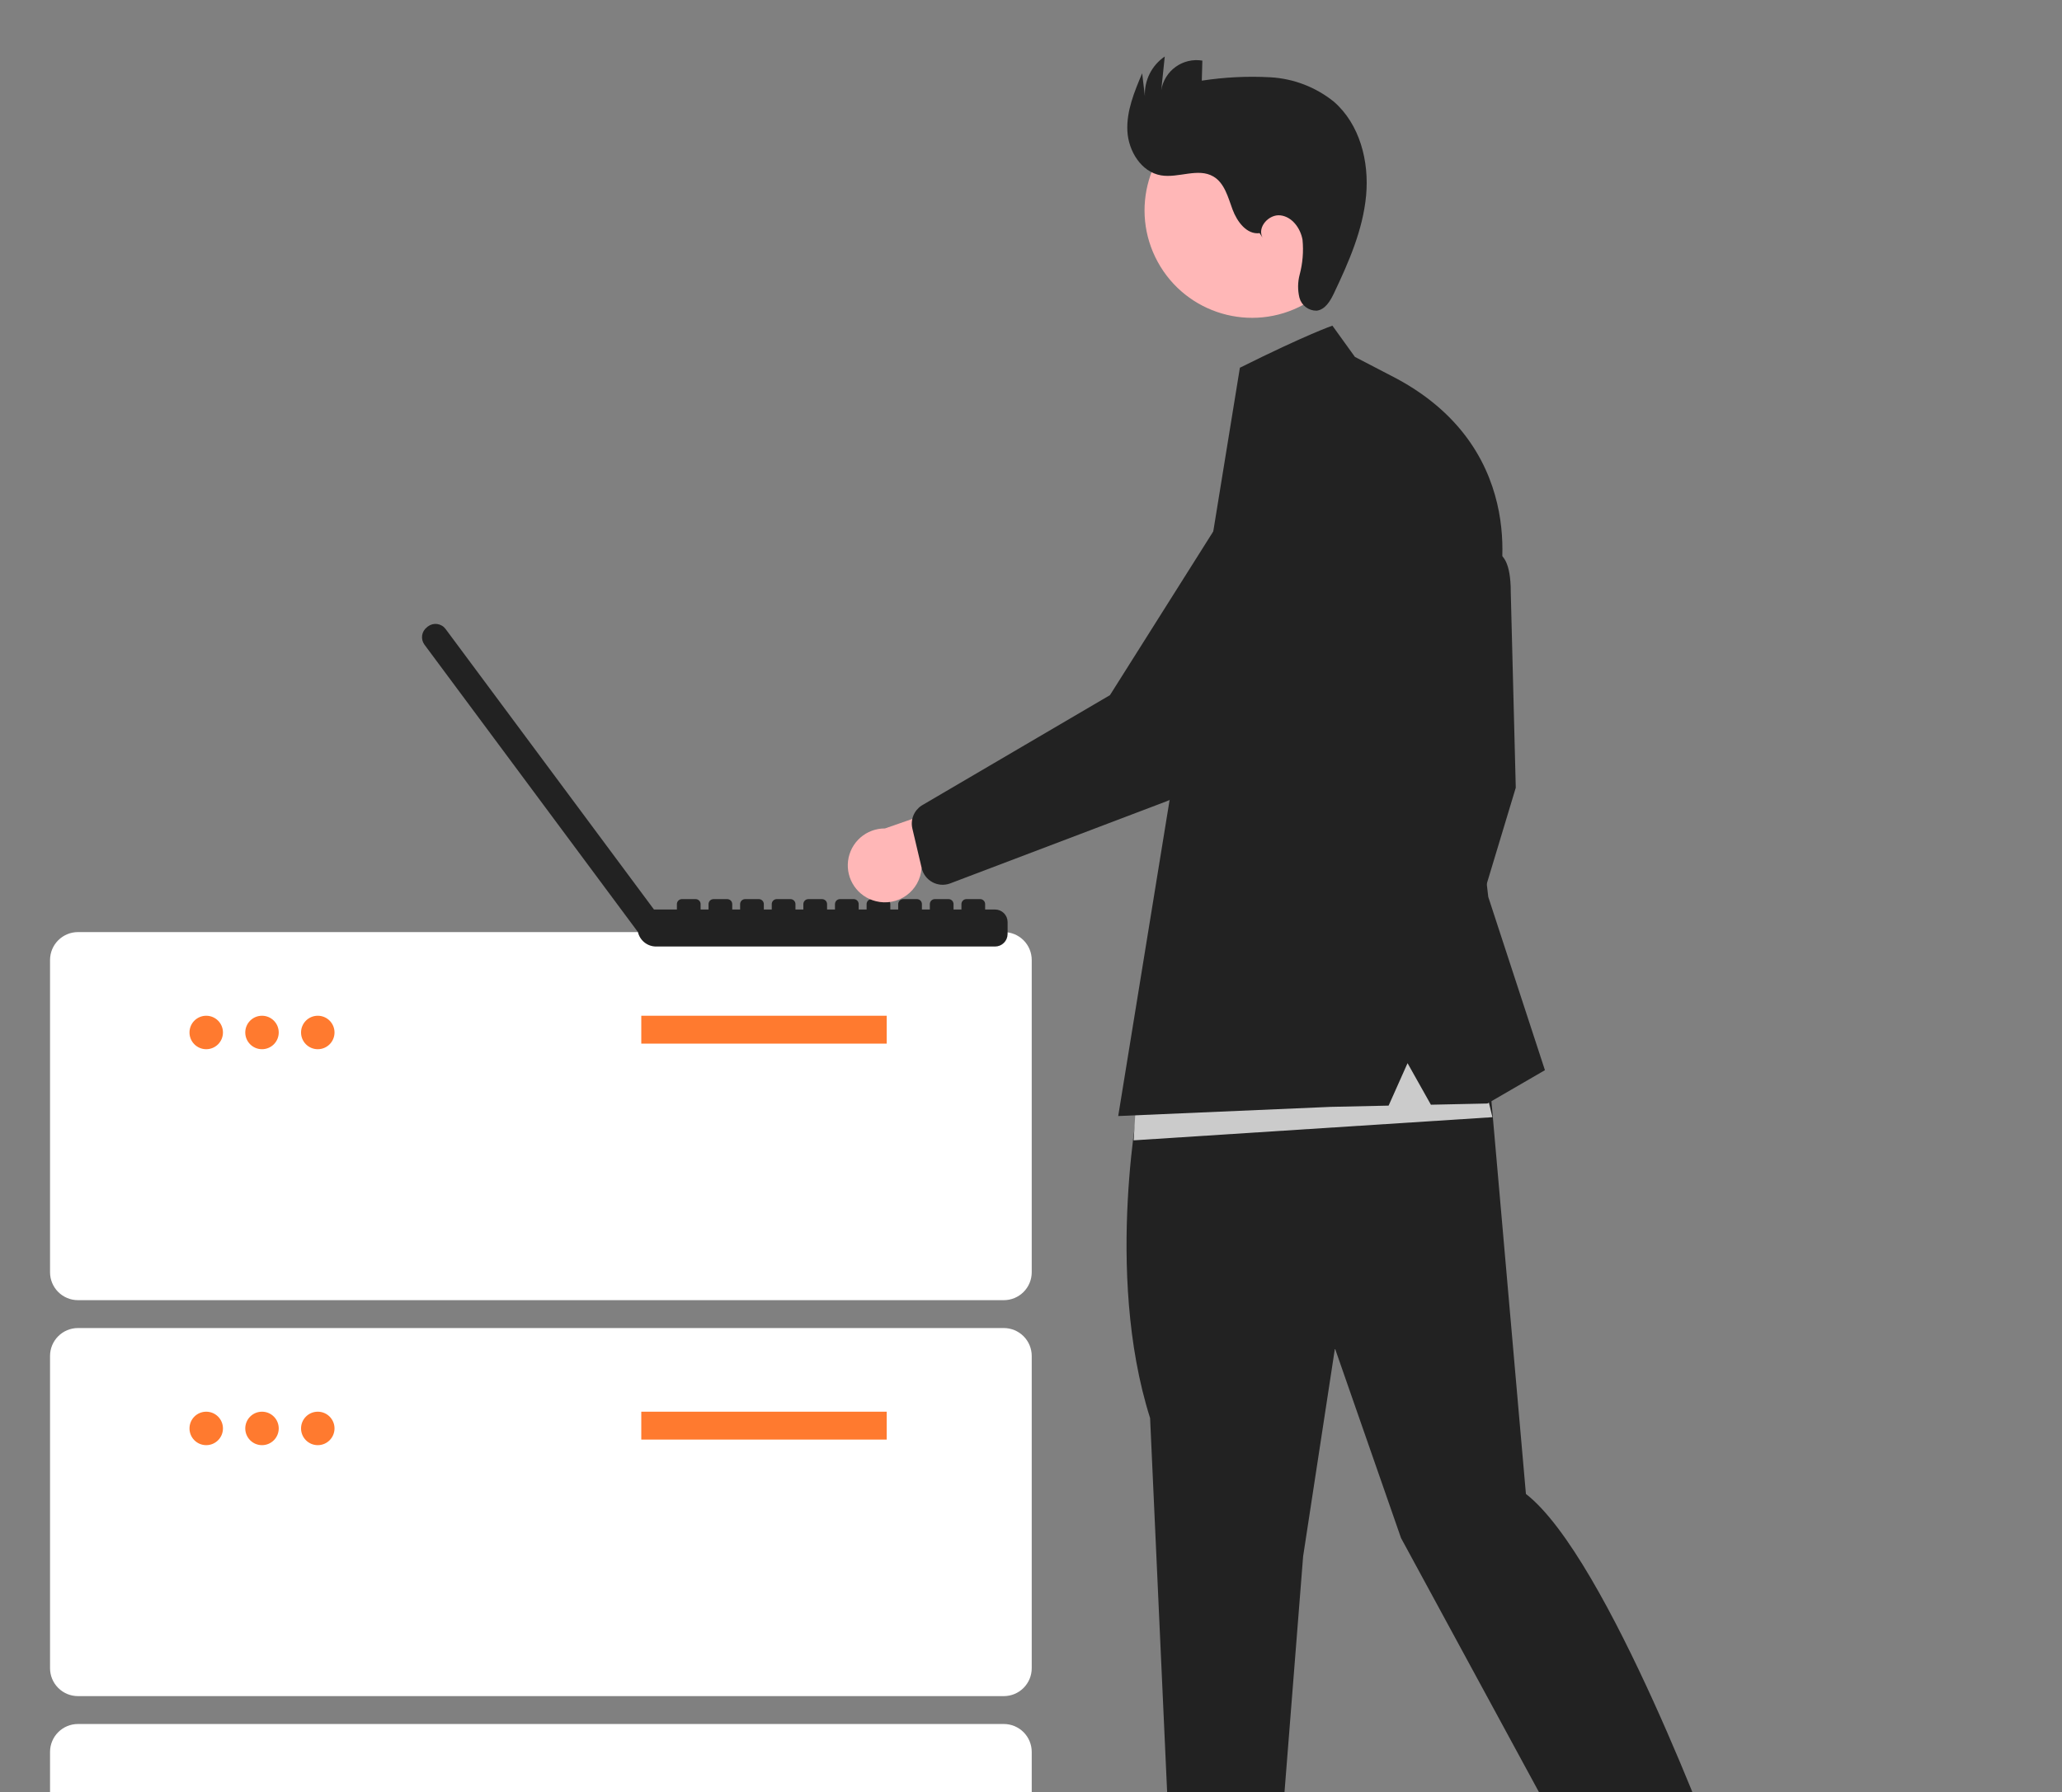 <svg width="329" height="286" viewBox="0 0 329 286" fill="none" xmlns="http://www.w3.org/2000/svg">
<rect x="0" y="0" width="329" height="286" fill="#808080" stroke="none"/>
<g clip-path="url(#clip0_1_66)">
<path d="M12.434 207.48H160.166C161.346 207.479 162.477 207.009 163.311 206.175C164.145 205.341 164.615 204.21 164.616 203.03V153.193C164.615 152.013 164.145 150.882 163.311 150.048C162.477 149.214 161.346 148.744 160.166 148.743H12.434C11.254 148.744 10.123 149.214 9.289 150.048C8.455 150.882 7.985 152.013 7.984 153.193V203.03C7.985 204.21 8.455 205.341 9.289 206.175C10.123 207.009 11.254 207.479 12.434 207.48V207.48Z" fill="white"/>
<path d="M141.478 162.092H102.32V166.542H141.478V162.092Z" fill="#FF7A2F"/>
<path d="M50.703 167.432C52.178 167.432 53.373 166.237 53.373 164.762C53.373 163.287 52.178 162.092 50.703 162.092C49.228 162.092 48.033 163.287 48.033 164.762C48.033 166.237 49.228 167.432 50.703 167.432Z" fill="#FF7A2F"/>
<path d="M41.803 167.432C43.278 167.432 44.473 166.237 44.473 164.762C44.473 163.287 43.278 162.092 41.803 162.092C40.328 162.092 39.133 163.287 39.133 164.762C39.133 166.237 40.328 167.432 41.803 167.432Z" fill="#FF7A2F"/>
<path d="M32.904 167.432C34.379 167.432 35.574 166.237 35.574 164.762C35.574 163.287 34.379 162.092 32.904 162.092C31.429 162.092 30.234 163.287 30.234 164.762C30.234 166.237 31.429 167.432 32.904 167.432Z" fill="#FF7A2F"/>
<path d="M12.434 270.666H160.166C161.346 270.665 162.477 270.195 163.311 269.361C164.145 268.527 164.615 267.396 164.616 266.216V216.379C164.615 215.199 164.145 214.068 163.311 213.234C162.477 212.4 161.346 211.93 160.166 211.929H12.434C11.254 211.93 10.123 212.4 9.289 213.234C8.455 214.068 7.985 215.199 7.984 216.379V266.216C7.985 267.396 8.455 268.527 9.289 269.361C10.123 270.195 11.254 270.665 12.434 270.666Z" fill="white"/>
<path d="M141.478 225.278H102.32V229.728H141.478V225.278Z" fill="#FF7A2F"/>
<path d="M50.703 230.618C52.178 230.618 53.373 229.423 53.373 227.948C53.373 226.473 52.178 225.278 50.703 225.278C49.228 225.278 48.033 226.473 48.033 227.948C48.033 229.423 49.228 230.618 50.703 230.618Z" fill="#FF7A2F"/>
<path d="M41.803 230.618C43.278 230.618 44.473 229.423 44.473 227.948C44.473 226.473 43.278 225.278 41.803 225.278C40.328 225.278 39.133 226.473 39.133 227.948C39.133 229.423 40.328 230.618 41.803 230.618Z" fill="#FF7A2F"/>
<path d="M32.904 230.618C34.379 230.618 35.574 229.423 35.574 227.948C35.574 226.473 34.379 225.278 32.904 225.278C31.429 225.278 30.234 226.473 30.234 227.948C30.234 229.423 31.429 230.618 32.904 230.618Z" fill="#FF7A2F"/>
<path d="M12.434 333.852H160.166C161.346 333.851 162.477 333.381 163.311 332.547C164.145 331.713 164.615 330.582 164.616 329.402V279.565C164.615 278.385 164.145 277.254 163.311 276.42C162.477 275.586 161.346 275.116 160.166 275.115H12.434C11.254 275.116 10.123 275.586 9.289 276.42C8.455 277.254 7.985 278.385 7.984 279.565V329.402C7.985 330.582 8.455 331.713 9.289 332.547C10.123 333.381 11.254 333.851 12.434 333.852Z" fill="white"/>
<path d="M68.128 100.077L68.291 99.956C68.502 99.799 68.742 99.685 68.996 99.621C69.251 99.557 69.516 99.544 69.777 99.582C70.037 99.62 70.287 99.71 70.512 99.845C70.738 99.98 70.934 100.158 71.091 100.369L104.344 145.14H108.002V144.28C108.002 144.068 108.086 143.864 108.236 143.714C108.386 143.564 108.59 143.48 108.802 143.48H110.985C111.197 143.48 111.401 143.564 111.551 143.714C111.701 143.864 111.785 144.068 111.785 144.28V145.14H113.048V144.28C113.048 144.068 113.132 143.864 113.282 143.714C113.432 143.564 113.636 143.48 113.848 143.48H116.031C116.243 143.48 116.447 143.564 116.597 143.714C116.747 143.864 116.831 144.068 116.831 144.28V145.14H118.09V144.28C118.09 144.068 118.174 143.864 118.324 143.714C118.474 143.564 118.678 143.48 118.89 143.48H121.073C121.285 143.48 121.489 143.564 121.639 143.714C121.789 143.864 121.873 144.068 121.873 144.28V145.14H123.136V144.28C123.136 144.068 123.22 143.864 123.37 143.714C123.52 143.564 123.724 143.48 123.936 143.48H126.119C126.331 143.48 126.535 143.564 126.685 143.714C126.835 143.864 126.919 144.068 126.919 144.28V145.14H128.178V144.28C128.178 144.068 128.262 143.864 128.412 143.714C128.562 143.564 128.766 143.48 128.978 143.48H131.161C131.373 143.48 131.577 143.564 131.727 143.714C131.877 143.864 131.961 144.068 131.961 144.28V145.139H133.224V144.279C133.224 144.067 133.308 143.863 133.458 143.713C133.608 143.563 133.812 143.479 134.024 143.479H136.207C136.419 143.479 136.623 143.563 136.773 143.713C136.923 143.863 137.007 144.067 137.007 144.279V145.139H138.27V144.279C138.27 144.067 138.354 143.863 138.504 143.713C138.654 143.563 138.858 143.479 139.07 143.479H141.253C141.465 143.479 141.669 143.563 141.819 143.713C141.969 143.863 142.053 144.067 142.053 144.279V145.139H143.312V144.279C143.312 144.067 143.396 143.863 143.546 143.713C143.696 143.563 143.9 143.479 144.112 143.479H146.295C146.507 143.479 146.711 143.563 146.861 143.713C147.011 143.863 147.095 144.067 147.095 144.279V145.139H148.358V144.279C148.358 144.067 148.442 143.863 148.592 143.713C148.742 143.563 148.946 143.479 149.158 143.479H151.341C151.553 143.479 151.757 143.563 151.907 143.713C152.057 143.863 152.141 144.067 152.141 144.279V145.139H153.4V144.279C153.4 144.067 153.484 143.863 153.634 143.713C153.784 143.563 153.988 143.479 154.2 143.479H156.383C156.595 143.479 156.799 143.563 156.949 143.713C157.099 143.863 157.183 144.067 157.183 144.279V145.139H158.766C159.296 145.139 159.805 145.35 160.18 145.725C160.555 146.1 160.766 146.609 160.766 147.139V149.046C160.766 149.576 160.555 150.085 160.18 150.46C159.805 150.835 159.296 151.046 158.766 151.046H104.686C104.001 151.046 103.337 150.81 102.806 150.377C102.275 149.945 101.909 149.343 101.77 148.672L101.749 148.687L67.728 102.881C67.571 102.67 67.457 102.43 67.393 102.175C67.329 101.92 67.316 101.655 67.354 101.395C67.392 101.135 67.482 100.885 67.617 100.66C67.752 100.434 67.93 100.238 68.141 100.081L68.128 100.077Z" fill="#222222"/>
<path d="M235.994 88.868C235.994 88.868 241.047 84.997 241.047 94.453L241.847 125.703L232.935 155.227L227.749 145.653L229.877 124.908L235.994 88.868Z" fill="#222222"/>
<path d="M181.94 174.343C181.94 174.343 176.08 202.88 183.503 226.299L187.603 316.342L202.643 315.17L207.917 248.37L212.995 215.17L223.542 245.445L258.311 309.501L274.327 297.001C274.327 297.001 256.578 248.572 243.466 238.401L236.89 163.501L181.94 174.343Z" fill="#222222"/>
<path d="M214.815 25.342C210.272 17.032 199.853 13.977 191.542 18.52C183.232 23.063 180.177 33.483 184.72 41.794C189.263 50.104 199.683 53.158 207.993 48.615C216.304 44.072 219.358 33.653 214.815 25.342Z" fill="#FFB7B7"/>
<path d="M200.981 37.205C198.925 37.472 197.375 35.369 196.655 33.425C195.935 31.481 195.388 29.217 193.6 28.167C191.158 26.732 188.034 28.458 185.242 27.984C182.089 27.449 180.042 24.107 179.878 20.913C179.714 17.719 180.989 14.646 182.236 11.701L182.671 15.361C182.613 14.12 182.874 12.886 183.429 11.775C183.985 10.664 184.816 9.715 185.843 9.017L185.282 14.388C185.401 13.647 185.666 12.937 186.06 12.298C186.455 11.66 186.972 11.105 187.581 10.667C188.19 10.229 188.88 9.915 189.611 9.744C190.342 9.573 191.099 9.548 191.84 9.671L191.752 12.871C195.38 12.312 199.056 12.132 202.721 12.334C206.411 12.547 209.942 13.908 212.821 16.225C216.962 19.825 218.475 25.749 217.967 31.212C217.459 36.675 215.204 41.812 212.854 46.765C212.263 48.012 211.445 49.42 210.073 49.579C209.451 49.588 208.844 49.389 208.348 49.015C207.851 48.641 207.494 48.112 207.331 47.512C207.036 46.302 207.047 45.037 207.364 43.832C207.849 42.018 208.005 40.132 207.822 38.263C207.496 36.418 206.169 34.595 204.309 34.368C202.449 34.141 200.546 36.268 201.44 37.914L200.981 37.205Z" fill="#222222"/>
<path d="M180.879 181.974L238.121 178.281L233.812 160.431L181.494 172.131L180.879 181.974Z" fill="#CBCBCB"/>
<path d="M216.18 56.954L212.59 51.969C212.59 51.969 208.577 53.333 197.829 58.682L197.07 63.352L178.415 178.097L212.324 176.634L221.558 176.434L224.58 169.66L228.306 176.29L237.324 176.098L246.499 170.779L237.457 143.12L234.531 117.854L239.052 94.054C239.052 94.054 244.741 72.196 222.829 60.41L216.18 56.954Z" fill="#222222"/>
<path d="M139.75 143.816C140.58 144.027 141.447 144.053 142.289 143.893C143.13 143.733 143.927 143.39 144.622 142.889C145.317 142.388 145.893 141.74 146.311 140.992C146.728 140.244 146.977 139.414 147.039 138.559L167.157 133.17L159.064 125.984L141.201 132.203C139.758 132.193 138.361 132.713 137.275 133.664C136.19 134.616 135.492 135.933 135.313 137.365C135.134 138.797 135.487 140.245 136.305 141.434C137.123 142.623 138.349 143.471 139.751 143.816H139.75Z" fill="#FFB7B7"/>
<path d="M148.761 140.774C149.184 141.004 149.651 141.143 150.131 141.181C150.611 141.219 151.094 141.156 151.548 140.995L184.643 128.434C192.717 125.572 199.476 119.875 203.664 112.402L217.464 87.783C219.364 85.59 220.324 82.738 220.138 79.842C219.952 76.947 218.635 74.241 216.47 72.309C214.306 70.377 211.468 69.374 208.57 69.516C205.672 69.659 202.947 70.936 200.983 73.072L177.096 110.933L147.034 128.558C146.445 128.945 145.988 129.503 145.727 130.157C145.465 130.812 145.411 131.531 145.571 132.217L147.066 138.552C147.177 139.021 147.386 139.462 147.679 139.845C147.972 140.228 148.342 140.545 148.766 140.775L148.761 140.774Z" fill="#222222"/>
</g>
<defs>
<clipPath id="clip0_1_66">
<rect width="329" height="286" fill="white"/>
</clipPath>
</defs>
</svg>
